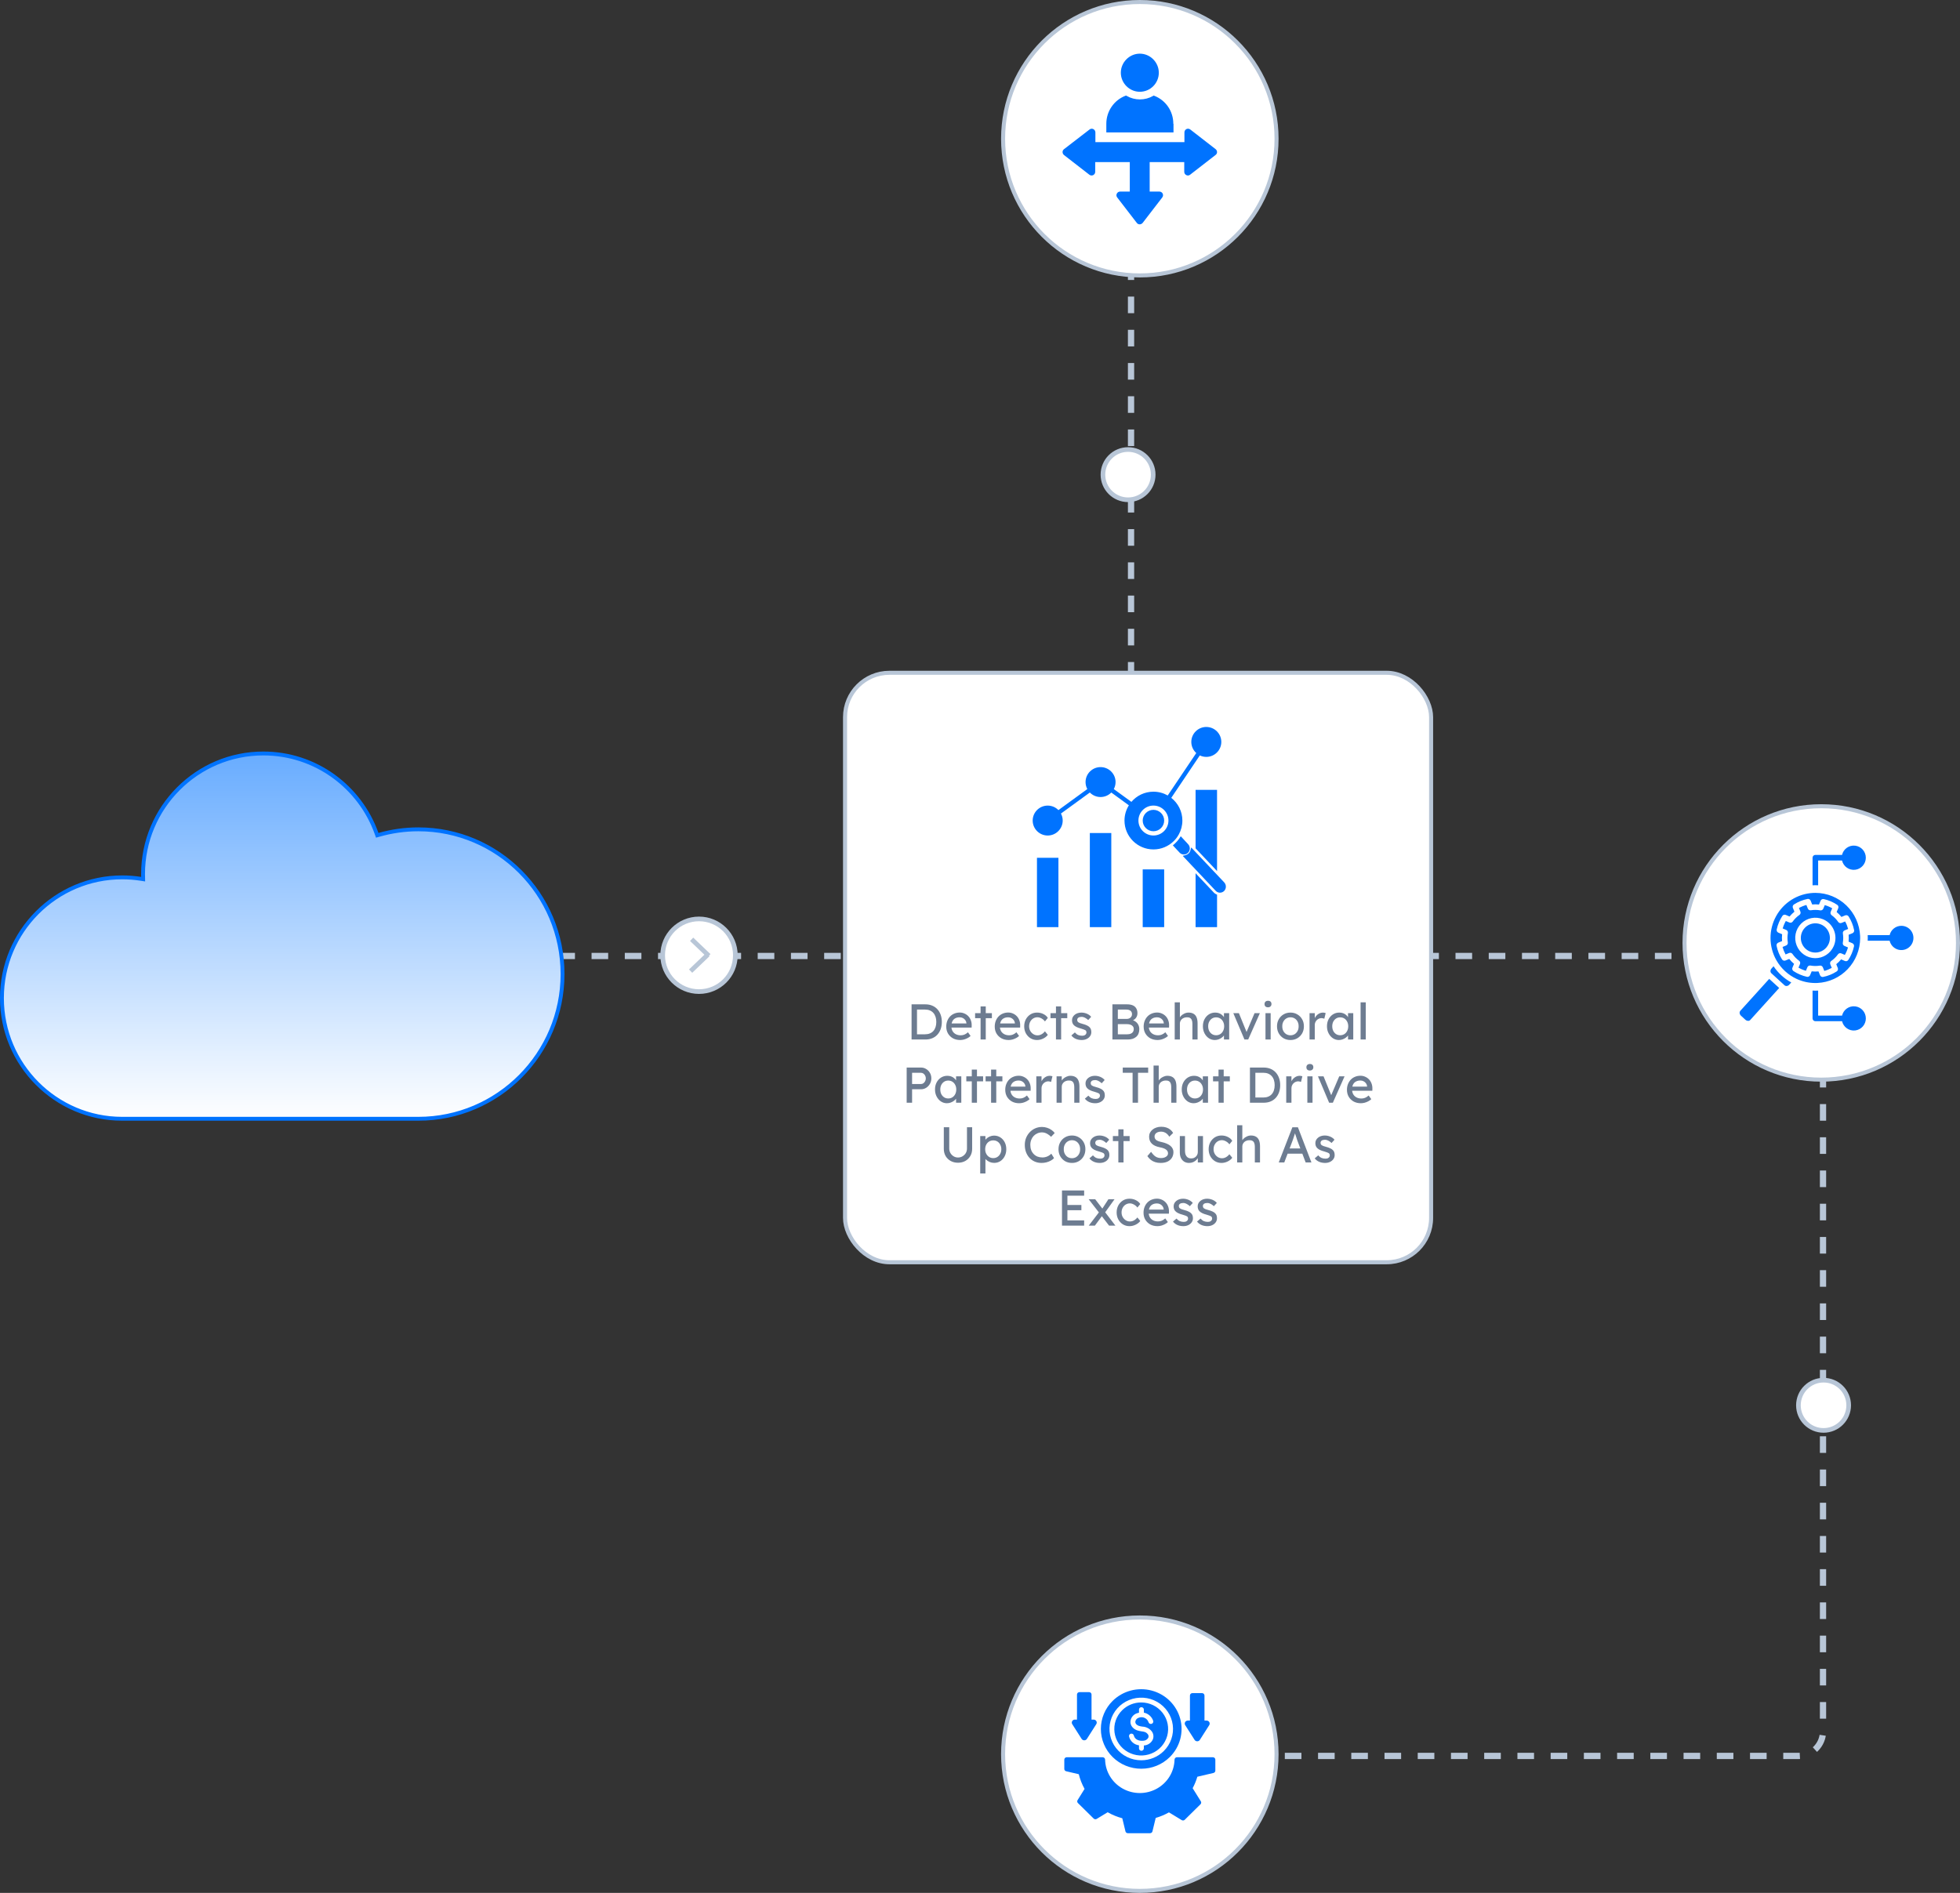 <svg width="558" height="539" viewBox="0 0 558 539" fill="none" xmlns="http://www.w3.org/2000/svg">
<rect x="0" y="0" width="558" height="539" fill="#333333" stroke="none"/>
<path d="M519 286V493V493C519 496.866 515.866 500 512 500H316" stroke="#B8C6D7" stroke-width="1.779" stroke-dasharray="4.73 4.73"/>
<path d="M322 250V43V36" stroke="#B8C6D7" stroke-width="1.779" stroke-dasharray="4.73 4.73"/>
<path d="M130.575 272.215H226.218H510.5" stroke="#B8C6D7" stroke-width="1.779" stroke-dasharray="4.73 4.73"/>
<rect x="240.576" y="191.576" width="166.849" height="167.849" rx="12.632" fill="white" stroke="#B8C6D7" stroke-width="1.151"/>
<path d="M259.519 296V285.984H263.44C264.155 285.984 264.799 286.103 265.372 286.342C265.953 286.58 266.449 286.924 266.86 287.372C267.27 287.82 267.585 288.35 267.804 288.96C268.023 289.571 268.133 290.248 268.133 290.992C268.133 291.736 268.023 292.418 267.804 293.038C267.585 293.649 267.27 294.178 266.86 294.626C266.459 295.065 265.968 295.404 265.386 295.642C264.804 295.881 264.155 296 263.44 296H259.519ZM261.065 294.669L261.022 294.512H263.368C263.874 294.512 264.322 294.431 264.713 294.269C265.114 294.107 265.448 293.878 265.715 293.582C265.992 293.277 266.201 292.905 266.345 292.466C266.488 292.027 266.559 291.536 266.559 290.992C266.559 290.448 266.488 289.962 266.345 289.533C266.201 289.094 265.992 288.722 265.715 288.417C265.438 288.111 265.105 287.878 264.713 287.715C264.322 287.553 263.874 287.472 263.368 287.472H260.979L261.065 287.343V294.669ZM273.356 296.143C272.584 296.143 271.897 295.981 271.296 295.657C270.705 295.323 270.237 294.87 269.894 294.297C269.56 293.725 269.393 293.067 269.393 292.323C269.393 291.731 269.488 291.192 269.679 290.706C269.87 290.219 270.132 289.8 270.466 289.447C270.809 289.084 271.215 288.808 271.682 288.617C272.159 288.417 272.674 288.316 273.228 288.316C273.714 288.316 274.167 288.412 274.587 288.603C275.007 288.784 275.369 289.037 275.674 289.361C275.989 289.685 276.228 290.072 276.39 290.52C276.561 290.959 276.642 291.44 276.633 291.965L276.619 292.595H270.48L270.151 291.421H275.345L275.131 291.665V291.321C275.102 291.006 274.997 290.725 274.816 290.477C274.635 290.229 274.406 290.033 274.129 289.89C273.852 289.747 273.552 289.676 273.228 289.676C272.712 289.676 272.278 289.776 271.925 289.976C271.573 290.167 271.305 290.453 271.124 290.835C270.943 291.207 270.852 291.669 270.852 292.223C270.852 292.747 270.962 293.205 271.181 293.596C271.401 293.978 271.711 294.273 272.111 294.483C272.512 294.693 272.975 294.798 273.499 294.798C273.871 294.798 274.215 294.736 274.53 294.612C274.854 294.488 275.202 294.264 275.574 293.94L276.318 294.984C276.089 295.213 275.808 295.413 275.474 295.585C275.15 295.757 274.801 295.895 274.429 296C274.067 296.095 273.709 296.143 273.356 296.143ZM279.165 296V286.571H280.638V296H279.165ZM277.605 289.919V288.488H282.384V289.919H277.605ZM287.162 296.143C286.389 296.143 285.702 295.981 285.101 295.657C284.51 295.323 284.042 294.87 283.699 294.297C283.365 293.725 283.198 293.067 283.198 292.323C283.198 291.731 283.294 291.192 283.484 290.706C283.675 290.219 283.938 289.8 284.271 289.447C284.615 289.084 285.02 288.808 285.488 288.617C285.965 288.417 286.48 288.316 287.033 288.316C287.519 288.316 287.972 288.412 288.392 288.603C288.812 288.784 289.174 289.037 289.48 289.361C289.794 289.685 290.033 290.072 290.195 290.52C290.367 290.959 290.448 291.44 290.438 291.965L290.424 292.595H284.286L283.957 291.421H289.151L288.936 291.665V291.321C288.907 291.006 288.802 290.725 288.621 290.477C288.44 290.229 288.211 290.033 287.934 289.89C287.658 289.747 287.357 289.676 287.033 289.676C286.518 289.676 286.084 289.776 285.731 289.976C285.378 290.167 285.111 290.453 284.93 290.835C284.748 291.207 284.658 291.669 284.658 292.223C284.658 292.747 284.767 293.205 284.987 293.596C285.206 293.978 285.516 294.273 285.917 294.483C286.317 294.693 286.78 294.798 287.305 294.798C287.677 294.798 288.02 294.736 288.335 294.612C288.659 294.488 289.007 294.264 289.379 293.94L290.123 294.984C289.895 295.213 289.613 295.413 289.279 295.585C288.955 295.757 288.607 295.895 288.235 296C287.872 296.095 287.515 296.143 287.162 296.143ZM295.231 296.143C294.534 296.143 293.91 295.971 293.356 295.628C292.813 295.285 292.379 294.817 292.054 294.226C291.739 293.634 291.582 292.971 291.582 292.237C291.582 291.502 291.739 290.839 292.054 290.248C292.379 289.657 292.813 289.189 293.356 288.846C293.91 288.502 294.534 288.331 295.231 288.331C295.898 288.331 296.504 288.469 297.048 288.746C297.601 289.013 298.021 289.38 298.307 289.847L297.491 290.849C297.339 290.63 297.143 290.429 296.905 290.248C296.666 290.067 296.414 289.924 296.146 289.819C295.879 289.714 295.622 289.661 295.374 289.661C294.916 289.661 294.506 289.776 294.143 290.005C293.79 290.224 293.509 290.529 293.299 290.921C293.089 291.312 292.984 291.75 292.984 292.237C292.984 292.723 293.094 293.162 293.313 293.553C293.533 293.935 293.824 294.24 294.186 294.469C294.549 294.698 294.949 294.812 295.388 294.812C295.646 294.812 295.894 294.769 296.132 294.684C296.38 294.598 296.619 294.469 296.848 294.297C297.076 294.126 297.291 293.916 297.491 293.668L298.307 294.669C298.002 295.099 297.563 295.452 296.991 295.728C296.428 296.005 295.841 296.143 295.231 296.143ZM300.627 296V286.571H302.101V296H300.627ZM299.068 289.919V288.488H303.847V289.919H299.068ZM307.972 296.143C307.342 296.143 306.775 296.033 306.269 295.814C305.764 295.595 305.344 295.27 305.01 294.841L306.012 293.983C306.298 294.316 306.608 294.56 306.942 294.712C307.285 294.855 307.671 294.927 308.101 294.927C308.272 294.927 308.43 294.908 308.573 294.87C308.726 294.822 308.854 294.755 308.959 294.669C309.074 294.583 309.16 294.483 309.217 294.369C309.274 294.245 309.303 294.111 309.303 293.968C309.303 293.72 309.212 293.52 309.031 293.367C308.935 293.3 308.783 293.229 308.573 293.153C308.373 293.067 308.11 292.981 307.786 292.895C307.233 292.752 306.78 292.59 306.427 292.409C306.074 292.227 305.802 292.022 305.611 291.793C305.468 291.612 305.363 291.417 305.296 291.207C305.23 290.987 305.196 290.749 305.196 290.491C305.196 290.176 305.263 289.89 305.396 289.633C305.54 289.366 305.73 289.137 305.969 288.946C306.217 288.746 306.503 288.593 306.827 288.488C307.161 288.383 307.514 288.331 307.886 288.331C308.239 288.331 308.587 288.378 308.931 288.474C309.284 288.569 309.608 288.708 309.904 288.889C310.199 289.07 310.447 289.285 310.648 289.533L309.803 290.463C309.622 290.281 309.422 290.124 309.202 289.99C308.993 289.847 308.778 289.738 308.559 289.661C308.339 289.585 308.139 289.547 307.958 289.547C307.757 289.547 307.576 289.566 307.414 289.604C307.252 289.642 307.113 289.7 306.999 289.776C306.894 289.852 306.813 289.948 306.756 290.062C306.699 290.176 306.67 290.305 306.67 290.448C306.679 290.572 306.708 290.692 306.756 290.806C306.813 290.911 306.889 291.002 306.985 291.078C307.09 291.154 307.247 291.235 307.457 291.321C307.667 291.407 307.934 291.488 308.258 291.564C308.735 291.688 309.126 291.827 309.431 291.979C309.746 292.122 309.994 292.289 310.175 292.48C310.366 292.661 310.5 292.871 310.576 293.11C310.652 293.348 310.691 293.615 310.691 293.911C310.691 294.34 310.567 294.727 310.319 295.07C310.08 295.404 309.756 295.666 309.346 295.857C308.935 296.048 308.478 296.143 307.972 296.143ZM316.697 296V285.984H320.875C321.514 285.984 322.053 286.08 322.492 286.27C322.931 286.461 323.26 286.747 323.479 287.129C323.708 287.501 323.823 287.959 323.823 288.502C323.823 289.046 323.67 289.509 323.365 289.89C323.069 290.272 322.654 290.534 322.12 290.677V290.391C322.568 290.487 322.959 290.658 323.293 290.906C323.627 291.145 323.885 291.445 324.066 291.808C324.257 292.17 324.352 292.585 324.352 293.052C324.352 293.529 324.276 293.954 324.123 294.326C323.98 294.688 323.761 294.994 323.465 295.242C323.179 295.49 322.831 295.68 322.42 295.814C322.01 295.938 321.543 296 321.018 296H316.697ZM318.242 294.512H320.932C321.323 294.512 321.652 294.455 321.92 294.34C322.196 294.226 322.406 294.059 322.549 293.839C322.702 293.611 322.778 293.339 322.778 293.024C322.778 292.728 322.697 292.475 322.535 292.266C322.382 292.056 322.163 291.898 321.877 291.793C321.59 291.679 321.252 291.622 320.861 291.622H318.242V294.512ZM318.242 290.134H320.789C321.075 290.134 321.328 290.076 321.548 289.962C321.777 289.847 321.953 289.69 322.077 289.49C322.211 289.289 322.277 289.06 322.277 288.803C322.277 288.374 322.134 288.045 321.848 287.816C321.562 287.587 321.152 287.472 320.618 287.472H318.242V290.134ZM329.556 296.143C328.783 296.143 328.096 295.981 327.495 295.657C326.904 295.323 326.437 294.87 326.093 294.297C325.759 293.725 325.592 293.067 325.592 292.323C325.592 291.731 325.688 291.192 325.879 290.706C326.069 290.219 326.332 289.8 326.665 289.447C327.009 289.084 327.414 288.808 327.882 288.617C328.359 288.417 328.874 288.316 329.427 288.316C329.913 288.316 330.367 288.412 330.786 288.603C331.206 288.784 331.568 289.037 331.874 289.361C332.189 289.685 332.427 290.072 332.589 290.52C332.761 290.959 332.842 291.44 332.832 291.965L332.818 292.595H326.68L326.351 291.421H331.545L331.33 291.665V291.321C331.301 291.006 331.196 290.725 331.015 290.477C330.834 290.229 330.605 290.033 330.328 289.89C330.052 289.747 329.751 289.676 329.427 289.676C328.912 289.676 328.478 289.776 328.125 289.976C327.772 290.167 327.505 290.453 327.324 290.835C327.142 291.207 327.052 291.669 327.052 292.223C327.052 292.747 327.162 293.205 327.381 293.596C327.6 293.978 327.91 294.273 328.311 294.483C328.712 294.693 329.174 294.798 329.699 294.798C330.071 294.798 330.414 294.736 330.729 294.612C331.053 294.488 331.402 294.264 331.774 293.94L332.518 294.984C332.289 295.213 332.007 295.413 331.673 295.585C331.349 295.757 331.001 295.895 330.629 296C330.266 296.095 329.909 296.143 329.556 296.143ZM334.434 296V285.412H335.908V290.033L335.65 290.205C335.746 289.871 335.932 289.566 336.208 289.289C336.485 289.003 336.814 288.774 337.196 288.603C337.577 288.421 337.968 288.331 338.369 288.331C338.941 288.331 339.418 288.445 339.8 288.674C340.181 288.894 340.467 289.232 340.658 289.69C340.849 290.148 340.944 290.725 340.944 291.421V296H339.471V291.521C339.471 291.092 339.413 290.739 339.299 290.463C339.184 290.176 339.008 289.971 338.769 289.847C338.531 289.714 338.235 289.657 337.882 289.676C337.596 289.676 337.334 289.723 337.095 289.819C336.857 289.905 336.647 290.029 336.466 290.191C336.294 290.353 336.156 290.544 336.051 290.763C335.955 290.973 335.908 291.202 335.908 291.45V296H335.178C335.054 296 334.93 296 334.806 296C334.682 296 334.558 296 334.434 296ZM345.834 296.143C345.214 296.143 344.646 295.971 344.131 295.628C343.626 295.285 343.22 294.817 342.915 294.226C342.61 293.634 342.457 292.967 342.457 292.223C342.457 291.469 342.61 290.801 342.915 290.219C343.23 289.628 343.649 289.165 344.174 288.832C344.708 288.498 345.304 288.331 345.963 288.331C346.354 288.331 346.711 288.388 347.036 288.502C347.36 288.617 347.642 288.779 347.88 288.989C348.128 289.189 348.328 289.423 348.481 289.69C348.643 289.957 348.743 290.243 348.781 290.549L348.452 290.434V288.488H349.94V296H348.452V294.211L348.796 294.111C348.738 294.369 348.619 294.622 348.438 294.87C348.266 295.108 348.042 295.323 347.766 295.514C347.498 295.704 347.198 295.857 346.864 295.971C346.54 296.086 346.196 296.143 345.834 296.143ZM346.22 294.784C346.669 294.784 347.064 294.674 347.408 294.455C347.751 294.235 348.018 293.935 348.209 293.553C348.409 293.162 348.51 292.719 348.51 292.223C348.51 291.736 348.409 291.302 348.209 290.921C348.018 290.539 347.751 290.238 347.408 290.019C347.064 289.8 346.669 289.69 346.22 289.69C345.781 289.69 345.39 289.8 345.047 290.019C344.713 290.238 344.446 290.539 344.246 290.921C344.055 291.302 343.959 291.736 343.959 292.223C343.959 292.719 344.055 293.162 344.246 293.553C344.446 293.935 344.713 294.235 345.047 294.455C345.39 294.674 345.781 294.784 346.22 294.784ZM354.291 296L351.115 288.488H352.703L354.993 294.111L354.721 294.24L357.167 288.488H358.684L355.35 296H354.291ZM360.276 296V288.488H361.75V296H360.276ZM360.991 286.828C360.676 286.828 360.433 286.747 360.262 286.585C360.09 286.423 360.004 286.194 360.004 285.898C360.004 285.622 360.09 285.398 360.262 285.226C360.443 285.054 360.686 284.968 360.991 284.968C361.306 284.968 361.549 285.049 361.721 285.211C361.893 285.374 361.979 285.603 361.979 285.898C361.979 286.175 361.888 286.399 361.707 286.571C361.535 286.742 361.297 286.828 360.991 286.828ZM367.392 296.143C366.657 296.143 365.999 295.976 365.417 295.642C364.845 295.299 364.392 294.836 364.058 294.254C363.724 293.663 363.557 292.99 363.557 292.237C363.557 291.483 363.724 290.816 364.058 290.234C364.392 289.642 364.845 289.18 365.417 288.846C365.999 288.502 366.657 288.331 367.392 288.331C368.117 288.331 368.765 288.502 369.338 288.846C369.919 289.18 370.377 289.642 370.711 290.234C371.045 290.816 371.212 291.483 371.212 292.237C371.212 292.99 371.045 293.663 370.711 294.254C370.377 294.836 369.919 295.299 369.338 295.642C368.765 295.976 368.117 296.143 367.392 296.143ZM367.392 294.798C367.84 294.798 368.241 294.688 368.594 294.469C368.947 294.24 369.223 293.935 369.423 293.553C369.624 293.162 369.719 292.723 369.71 292.237C369.719 291.741 369.624 291.302 369.423 290.921C369.223 290.529 368.947 290.224 368.594 290.005C368.241 289.785 367.84 289.676 367.392 289.676C366.943 289.676 366.538 289.79 366.175 290.019C365.823 290.238 365.546 290.544 365.346 290.935C365.145 291.316 365.05 291.75 365.059 292.237C365.05 292.723 365.145 293.162 365.346 293.553C365.546 293.935 365.823 294.24 366.175 294.469C366.538 294.688 366.943 294.798 367.392 294.798ZM372.818 296V288.488H374.306V290.849L374.163 290.277C374.268 289.914 374.444 289.585 374.692 289.289C374.95 288.994 375.241 288.76 375.565 288.588C375.899 288.417 376.242 288.331 376.595 288.331C376.757 288.331 376.91 288.345 377.053 288.374C377.206 288.402 377.325 288.436 377.411 288.474L377.025 290.076C376.91 290.029 376.781 289.99 376.638 289.962C376.505 289.924 376.371 289.905 376.238 289.905C375.98 289.905 375.732 289.957 375.494 290.062C375.265 290.157 375.06 290.296 374.878 290.477C374.707 290.649 374.568 290.854 374.463 291.092C374.358 291.321 374.306 291.574 374.306 291.851V296H372.818ZM381.158 296.143C380.538 296.143 379.97 295.971 379.455 295.628C378.949 295.285 378.544 294.817 378.239 294.226C377.934 293.634 377.781 292.967 377.781 292.223C377.781 291.469 377.934 290.801 378.239 290.219C378.554 289.628 378.973 289.165 379.498 288.832C380.032 288.498 380.628 288.331 381.286 288.331C381.678 288.331 382.035 288.388 382.36 288.502C382.684 288.617 382.965 288.779 383.204 288.989C383.452 289.189 383.652 289.423 383.805 289.69C383.967 289.957 384.067 290.243 384.105 290.549L383.776 290.434V288.488H385.264V296H383.776V294.211L384.119 294.111C384.062 294.369 383.943 294.622 383.762 294.87C383.59 295.108 383.366 295.323 383.089 295.514C382.822 295.704 382.522 295.857 382.188 295.971C381.864 296.086 381.52 296.143 381.158 296.143ZM381.544 294.784C381.992 294.784 382.388 294.674 382.732 294.455C383.075 294.235 383.342 293.935 383.533 293.553C383.733 293.162 383.833 292.719 383.833 292.223C383.833 291.736 383.733 291.302 383.533 290.921C383.342 290.539 383.075 290.238 382.732 290.019C382.388 289.8 381.992 289.69 381.544 289.69C381.105 289.69 380.714 289.8 380.371 290.019C380.037 290.238 379.77 290.539 379.569 290.921C379.379 291.302 379.283 291.736 379.283 292.223C379.283 292.719 379.379 293.162 379.569 293.553C379.77 293.935 380.037 294.235 380.371 294.455C380.714 294.674 381.105 294.784 381.544 294.784ZM387.351 296V285.412H388.824V296H387.351ZM258.122 314V303.984H262.2C262.744 303.984 263.235 304.122 263.674 304.399C264.122 304.666 264.48 305.033 264.747 305.501C265.014 305.968 265.148 306.488 265.148 307.06C265.148 307.633 265.014 308.153 264.747 308.62C264.48 309.087 264.122 309.464 263.674 309.75C263.235 310.027 262.744 310.165 262.2 310.165H259.667V314H258.122ZM259.667 308.677H262.171C262.429 308.677 262.663 308.606 262.873 308.463C263.082 308.31 263.249 308.114 263.373 307.876C263.507 307.628 263.574 307.356 263.574 307.06C263.574 306.765 263.507 306.498 263.373 306.259C263.249 306.021 263.082 305.83 262.873 305.687C262.663 305.544 262.429 305.472 262.171 305.472H259.667V308.677ZM269.569 314.143C268.949 314.143 268.382 313.971 267.866 313.628C267.361 313.285 266.956 312.817 266.65 312.226C266.345 311.634 266.192 310.967 266.192 310.223C266.192 309.469 266.345 308.801 266.65 308.219C266.965 307.628 267.385 307.165 267.909 306.832C268.444 306.498 269.04 306.331 269.698 306.331C270.089 306.331 270.447 306.388 270.771 306.502C271.095 306.617 271.377 306.779 271.615 306.989C271.863 307.189 272.064 307.423 272.216 307.69C272.378 307.957 272.479 308.243 272.517 308.549L272.188 308.434V306.488H273.676V314H272.188V312.211L272.531 312.111C272.474 312.369 272.355 312.622 272.173 312.87C272.002 313.108 271.777 313.323 271.501 313.514C271.234 313.704 270.933 313.857 270.599 313.971C270.275 314.086 269.932 314.143 269.569 314.143ZM269.956 312.784C270.404 312.784 270.8 312.674 271.143 312.455C271.487 312.235 271.754 311.935 271.944 311.553C272.145 311.162 272.245 310.719 272.245 310.223C272.245 309.736 272.145 309.302 271.944 308.921C271.754 308.539 271.487 308.238 271.143 308.019C270.8 307.8 270.404 307.69 269.956 307.69C269.517 307.69 269.126 307.8 268.782 308.019C268.448 308.238 268.181 308.539 267.981 308.921C267.79 309.302 267.695 309.736 267.695 310.223C267.695 310.719 267.79 311.162 267.981 311.553C268.181 311.935 268.448 312.235 268.782 312.455C269.126 312.674 269.517 312.784 269.956 312.784ZM276.663 314V304.571H278.137V314H276.663ZM275.104 307.919V306.488H279.883V307.919H275.104ZM282.155 314V304.571H283.629V314H282.155ZM280.595 307.919V306.488H285.374V307.919H280.595ZM290.152 314.143C289.379 314.143 288.692 313.981 288.091 313.657C287.5 313.323 287.033 312.87 286.689 312.297C286.355 311.725 286.188 311.067 286.188 310.323C286.188 309.731 286.284 309.192 286.475 308.706C286.665 308.219 286.928 307.8 287.262 307.447C287.605 307.084 288.01 306.808 288.478 306.617C288.955 306.417 289.47 306.316 290.023 306.316C290.51 306.316 290.963 306.412 291.382 306.603C291.802 306.784 292.165 307.037 292.47 307.361C292.785 307.685 293.023 308.072 293.185 308.52C293.357 308.959 293.438 309.44 293.429 309.965L293.414 310.595H287.276L286.947 309.421H292.141L291.926 309.665V309.321C291.898 309.006 291.793 308.725 291.611 308.477C291.43 308.229 291.201 308.033 290.925 307.89C290.648 307.747 290.347 307.676 290.023 307.676C289.508 307.676 289.074 307.776 288.721 307.976C288.368 308.167 288.101 308.453 287.92 308.835C287.739 309.207 287.648 309.669 287.648 310.223C287.648 310.747 287.758 311.205 287.977 311.596C288.196 311.978 288.506 312.273 288.907 312.483C289.308 312.693 289.77 312.798 290.295 312.798C290.667 312.798 291.01 312.736 291.325 312.612C291.649 312.488 291.998 312.264 292.37 311.94L293.114 312.984C292.885 313.213 292.603 313.413 292.27 313.585C291.945 313.757 291.597 313.895 291.225 314C290.863 314.095 290.505 314.143 290.152 314.143ZM295.03 314V306.488H296.518V308.849L296.375 308.277C296.48 307.914 296.657 307.585 296.905 307.289C297.162 306.994 297.453 306.76 297.777 306.588C298.111 306.417 298.455 306.331 298.808 306.331C298.97 306.331 299.122 306.345 299.265 306.374C299.418 306.402 299.537 306.436 299.623 306.474L299.237 308.076C299.122 308.029 298.994 307.99 298.85 307.962C298.717 307.924 298.583 307.905 298.45 307.905C298.192 307.905 297.944 307.957 297.706 308.062C297.477 308.157 297.272 308.296 297.091 308.477C296.919 308.649 296.781 308.854 296.676 309.092C296.571 309.321 296.518 309.574 296.518 309.851V314H295.03ZM300.801 314V306.488H302.275V308.033L302.017 308.205C302.113 307.871 302.299 307.566 302.575 307.289C302.852 307.003 303.181 306.774 303.563 306.603C303.944 306.421 304.335 306.331 304.736 306.331C305.308 306.331 305.785 306.445 306.167 306.674C306.548 306.894 306.834 307.232 307.025 307.69C307.216 308.148 307.311 308.725 307.311 309.421V314H305.838V309.521C305.838 309.092 305.78 308.739 305.666 308.463C305.551 308.176 305.375 307.971 305.136 307.847C304.898 307.714 304.602 307.657 304.249 307.676C303.963 307.676 303.701 307.723 303.462 307.819C303.224 307.905 303.014 308.029 302.833 308.191C302.661 308.353 302.523 308.544 302.418 308.763C302.322 308.973 302.275 309.202 302.275 309.45V314H301.545C301.421 314 301.297 314 301.173 314C301.049 314 300.925 314 300.801 314ZM311.815 314.143C311.185 314.143 310.617 314.033 310.112 313.814C309.606 313.595 309.187 313.27 308.853 312.841L309.854 311.983C310.14 312.316 310.45 312.56 310.784 312.712C311.128 312.855 311.514 312.927 311.943 312.927C312.115 312.927 312.272 312.908 312.415 312.87C312.568 312.822 312.697 312.755 312.802 312.669C312.916 312.583 313.002 312.483 313.059 312.369C313.117 312.245 313.145 312.111 313.145 311.968C313.145 311.72 313.055 311.52 312.873 311.367C312.778 311.3 312.625 311.229 312.415 311.153C312.215 311.067 311.953 310.981 311.629 310.895C311.075 310.752 310.622 310.59 310.269 310.409C309.916 310.227 309.644 310.022 309.454 309.793C309.311 309.612 309.206 309.417 309.139 309.207C309.072 308.987 309.039 308.749 309.039 308.491C309.039 308.176 309.105 307.89 309.239 307.633C309.382 307.366 309.573 307.137 309.811 306.946C310.059 306.746 310.346 306.593 310.67 306.488C311.004 306.383 311.357 306.331 311.729 306.331C312.082 306.331 312.43 306.378 312.773 306.474C313.126 306.569 313.45 306.708 313.746 306.889C314.042 307.07 314.29 307.285 314.49 307.533L313.646 308.463C313.465 308.281 313.264 308.124 313.045 307.99C312.835 307.847 312.621 307.738 312.401 307.661C312.182 307.585 311.981 307.547 311.8 307.547C311.6 307.547 311.419 307.566 311.257 307.604C311.094 307.642 310.956 307.7 310.842 307.776C310.737 307.852 310.656 307.948 310.598 308.062C310.541 308.176 310.512 308.305 310.512 308.448C310.522 308.572 310.551 308.692 310.598 308.806C310.656 308.911 310.732 309.002 310.827 309.078C310.932 309.154 311.09 309.235 311.299 309.321C311.509 309.407 311.776 309.488 312.101 309.564C312.578 309.688 312.969 309.827 313.274 309.979C313.589 310.122 313.837 310.289 314.018 310.48C314.209 310.661 314.342 310.871 314.419 311.11C314.495 311.348 314.533 311.615 314.533 311.911C314.533 312.34 314.409 312.727 314.161 313.07C313.923 313.404 313.598 313.666 313.188 313.857C312.778 314.048 312.32 314.143 311.815 314.143ZM322.443 314V305.472H319.638V303.984H326.878V305.472H323.988V314H322.443ZM328.412 314V303.412H329.885V308.033L329.628 308.205C329.723 307.871 329.909 307.566 330.186 307.289C330.463 307.003 330.792 306.774 331.173 306.603C331.555 306.421 331.946 306.331 332.346 306.331C332.919 306.331 333.396 306.445 333.777 306.674C334.159 306.894 334.445 307.232 334.636 307.69C334.827 308.148 334.922 308.725 334.922 309.421V314H333.448V309.521C333.448 309.092 333.391 308.739 333.277 308.463C333.162 308.176 332.986 307.971 332.747 307.847C332.509 307.714 332.213 307.657 331.86 307.676C331.574 307.676 331.312 307.723 331.073 307.819C330.835 307.905 330.625 308.029 330.443 308.191C330.272 308.353 330.133 308.544 330.029 308.763C329.933 308.973 329.885 309.202 329.885 309.45V314H329.156C329.032 314 328.908 314 328.784 314C328.66 314 328.536 314 328.412 314ZM339.812 314.143C339.191 314.143 338.624 313.971 338.109 313.628C337.603 313.285 337.198 312.817 336.893 312.226C336.587 311.634 336.435 310.967 336.435 310.223C336.435 309.469 336.587 308.801 336.893 308.219C337.207 307.628 337.627 307.165 338.152 306.832C338.686 306.498 339.282 306.331 339.94 306.331C340.331 306.331 340.689 306.388 341.013 306.502C341.338 306.617 341.619 306.779 341.858 306.989C342.106 307.189 342.306 307.423 342.459 307.69C342.621 307.957 342.721 308.243 342.759 308.549L342.43 308.434V306.488H343.918V314H342.43V312.211L342.773 312.111C342.716 312.369 342.597 312.622 342.416 312.87C342.244 313.108 342.02 313.323 341.743 313.514C341.476 313.704 341.176 313.857 340.842 313.971C340.517 314.086 340.174 314.143 339.812 314.143ZM340.198 312.784C340.646 312.784 341.042 312.674 341.385 312.455C341.729 312.235 341.996 311.935 342.187 311.553C342.387 311.162 342.487 310.719 342.487 310.223C342.487 309.736 342.387 309.302 342.187 308.921C341.996 308.539 341.729 308.238 341.385 308.019C341.042 307.8 340.646 307.69 340.198 307.69C339.759 307.69 339.368 307.8 339.025 308.019C338.691 308.238 338.424 308.539 338.223 308.921C338.033 309.302 337.937 309.736 337.937 310.223C337.937 310.719 338.033 311.162 338.223 311.553C338.424 311.935 338.691 312.235 339.025 312.455C339.368 312.674 339.759 312.784 340.198 312.784ZM346.906 314V304.571H348.38V314H346.906ZM345.346 307.919V306.488H350.125V307.919H345.346ZM355.849 314V303.984H359.77C360.485 303.984 361.129 304.103 361.702 304.342C362.283 304.58 362.779 304.924 363.19 305.372C363.6 305.82 363.915 306.35 364.134 306.96C364.353 307.571 364.463 308.248 364.463 308.992C364.463 309.736 364.353 310.418 364.134 311.038C363.915 311.649 363.6 312.178 363.19 312.626C362.789 313.065 362.298 313.404 361.716 313.642C361.134 313.881 360.485 314 359.77 314H355.849ZM357.395 312.669L357.352 312.512H359.698C360.204 312.512 360.652 312.431 361.043 312.269C361.444 312.107 361.778 311.878 362.045 311.582C362.322 311.277 362.531 310.905 362.674 310.466C362.818 310.027 362.889 309.536 362.889 308.992C362.889 308.448 362.818 307.962 362.674 307.533C362.531 307.094 362.322 306.722 362.045 306.417C361.768 306.111 361.434 305.878 361.043 305.715C360.652 305.553 360.204 305.472 359.698 305.472H357.309L357.395 305.343V312.669ZM366.181 314V306.488H367.669V308.849L367.526 308.277C367.631 307.914 367.807 307.585 368.055 307.289C368.313 306.994 368.604 306.76 368.928 306.588C369.262 306.417 369.605 306.331 369.958 306.331C370.12 306.331 370.273 306.345 370.416 306.374C370.569 306.402 370.688 306.436 370.774 306.474L370.387 308.076C370.273 308.029 370.144 307.99 370.001 307.962C369.868 307.924 369.734 307.905 369.6 307.905C369.343 307.905 369.095 307.957 368.856 308.062C368.627 308.157 368.422 308.296 368.241 308.477C368.069 308.649 367.931 308.854 367.826 309.092C367.721 309.321 367.669 309.574 367.669 309.851V314H366.181ZM372.195 314V306.488H373.669V314H372.195ZM372.91 304.828C372.595 304.828 372.352 304.747 372.181 304.585C372.009 304.423 371.923 304.194 371.923 303.898C371.923 303.622 372.009 303.398 372.181 303.226C372.362 303.054 372.605 302.968 372.91 302.968C373.225 302.968 373.468 303.049 373.64 303.211C373.812 303.374 373.898 303.603 373.898 303.898C373.898 304.175 373.807 304.399 373.626 304.571C373.454 304.742 373.215 304.828 372.91 304.828ZM378.395 314L375.218 306.488H376.807L379.096 312.111L378.824 312.24L381.271 306.488H382.788L379.454 314H378.395ZM387.432 314.143C386.659 314.143 385.973 313.981 385.372 313.657C384.78 313.323 384.313 312.87 383.969 312.297C383.636 311.725 383.469 311.067 383.469 310.323C383.469 309.731 383.564 309.192 383.755 308.706C383.946 308.219 384.208 307.8 384.542 307.447C384.885 307.084 385.291 306.808 385.758 306.617C386.235 306.417 386.75 306.316 387.303 306.316C387.79 306.316 388.243 306.412 388.663 306.603C389.082 306.784 389.445 307.037 389.75 307.361C390.065 307.685 390.303 308.072 390.465 308.52C390.637 308.959 390.718 309.44 390.709 309.965L390.694 310.595H384.556L384.227 309.421H389.421L389.206 309.665V309.321C389.178 309.006 389.073 308.725 388.891 308.477C388.71 308.229 388.481 308.033 388.205 307.89C387.928 307.747 387.628 307.676 387.303 307.676C386.788 307.676 386.354 307.776 386.001 307.976C385.648 308.167 385.381 308.453 385.2 308.835C385.019 309.207 384.928 309.669 384.928 310.223C384.928 310.747 385.038 311.205 385.257 311.596C385.477 311.978 385.787 312.273 386.187 312.483C386.588 312.693 387.05 312.798 387.575 312.798C387.947 312.798 388.29 312.736 388.605 312.612C388.93 312.488 389.278 312.264 389.65 311.94L390.394 312.984C390.165 313.213 389.883 313.413 389.55 313.585C389.225 313.757 388.877 313.895 388.505 314C388.143 314.095 387.785 314.143 387.432 314.143ZM272.731 331.086C271.959 331.086 271.267 330.919 270.657 330.585C270.046 330.242 269.564 329.774 269.211 329.183C268.868 328.582 268.696 327.905 268.696 327.151V320.97H270.242V327.022C270.242 327.509 270.356 327.948 270.585 328.339C270.814 328.72 271.114 329.025 271.487 329.254C271.868 329.483 272.283 329.598 272.731 329.598C273.208 329.598 273.638 329.483 274.019 329.254C274.41 329.025 274.72 328.72 274.949 328.339C275.178 327.948 275.293 327.509 275.293 327.022V320.97H276.766V327.151C276.766 327.905 276.59 328.582 276.237 329.183C275.893 329.774 275.417 330.242 274.806 330.585C274.196 330.919 273.504 331.086 272.731 331.086ZM279.059 334.148V323.488H280.547V325.205L280.318 325.076C280.375 324.79 280.538 324.518 280.805 324.261C281.072 323.994 281.396 323.779 281.778 323.617C282.169 323.445 282.569 323.359 282.979 323.359C283.657 323.359 284.258 323.526 284.782 323.86C285.307 324.194 285.722 324.652 286.027 325.234C286.332 325.816 286.485 326.483 286.485 327.237C286.485 327.981 286.332 328.649 286.027 329.24C285.731 329.822 285.321 330.285 284.797 330.628C284.272 330.962 283.681 331.129 283.022 331.129C282.584 331.129 282.159 331.043 281.749 330.871C281.339 330.69 280.991 330.461 280.704 330.184C280.418 329.908 280.242 329.622 280.175 329.326L280.547 329.126V334.148H279.059ZM282.779 329.769C283.218 329.769 283.609 329.66 283.952 329.44C284.296 329.221 284.568 328.921 284.768 328.539C284.968 328.157 285.069 327.723 285.069 327.237C285.069 326.75 284.968 326.321 284.768 325.949C284.577 325.568 284.31 325.267 283.967 325.048C283.623 324.828 283.227 324.719 282.779 324.719C282.331 324.719 281.935 324.828 281.592 325.048C281.248 325.258 280.976 325.553 280.776 325.935C280.576 326.316 280.476 326.75 280.476 327.237C280.476 327.723 280.576 328.157 280.776 328.539C280.976 328.921 281.248 329.221 281.592 329.44C281.935 329.66 282.331 329.769 282.779 329.769ZM296.531 331.143C295.835 331.143 295.196 331.019 294.614 330.771C294.032 330.523 293.527 330.17 293.097 329.712C292.668 329.245 292.334 328.696 292.096 328.067C291.867 327.437 291.752 326.746 291.752 325.992C291.752 325.277 291.876 324.614 292.124 324.003C292.382 323.383 292.735 322.839 293.183 322.372C293.632 321.905 294.151 321.542 294.743 321.285C295.334 321.027 295.973 320.898 296.66 320.898C297.147 320.898 297.619 320.975 298.077 321.127C298.544 321.27 298.964 321.475 299.336 321.742C299.717 322 300.027 322.296 300.266 322.63L299.236 323.703C298.959 323.426 298.678 323.197 298.391 323.016C298.115 322.825 297.829 322.682 297.533 322.587C297.247 322.491 296.956 322.444 296.66 322.444C296.193 322.444 295.754 322.534 295.344 322.715C294.943 322.887 294.59 323.13 294.285 323.445C293.989 323.76 293.756 324.137 293.584 324.576C293.412 325.005 293.326 325.477 293.326 325.992C293.326 326.536 293.407 327.032 293.57 327.48C293.741 327.919 293.98 328.296 294.285 328.611C294.59 328.925 294.953 329.169 295.372 329.34C295.802 329.502 296.274 329.583 296.789 329.583C297.104 329.583 297.414 329.541 297.719 329.455C298.024 329.369 298.31 329.245 298.578 329.083C298.845 328.921 299.088 328.73 299.307 328.51L300.08 329.769C299.86 330.027 299.56 330.261 299.178 330.471C298.806 330.68 298.387 330.847 297.919 330.971C297.461 331.086 296.999 331.143 296.531 331.143ZM305.184 331.143C304.449 331.143 303.791 330.976 303.209 330.642C302.637 330.299 302.184 329.836 301.85 329.254C301.516 328.663 301.349 327.99 301.349 327.237C301.349 326.483 301.516 325.816 301.85 325.234C302.184 324.642 302.637 324.18 303.209 323.846C303.791 323.502 304.449 323.331 305.184 323.331C305.909 323.331 306.557 323.502 307.13 323.846C307.712 324.18 308.17 324.642 308.503 325.234C308.837 325.816 309.004 326.483 309.004 327.237C309.004 327.99 308.837 328.663 308.503 329.254C308.17 329.836 307.712 330.299 307.13 330.642C306.557 330.976 305.909 331.143 305.184 331.143ZM305.184 329.798C305.632 329.798 306.033 329.688 306.386 329.469C306.739 329.24 307.015 328.935 307.216 328.553C307.416 328.162 307.511 327.723 307.502 327.237C307.511 326.741 307.416 326.302 307.216 325.921C307.015 325.529 306.739 325.224 306.386 325.005C306.033 324.785 305.632 324.676 305.184 324.676C304.736 324.676 304.33 324.79 303.968 325.019C303.615 325.238 303.338 325.544 303.138 325.935C302.937 326.316 302.842 326.75 302.852 327.237C302.842 327.723 302.937 328.162 303.138 328.553C303.338 328.935 303.615 329.24 303.968 329.469C304.33 329.688 304.736 329.798 305.184 329.798ZM313.114 331.143C312.484 331.143 311.917 331.033 311.411 330.814C310.906 330.595 310.486 330.27 310.152 329.841L311.154 328.983C311.44 329.316 311.75 329.56 312.084 329.712C312.427 329.855 312.814 329.927 313.243 329.927C313.414 329.927 313.572 329.908 313.715 329.87C313.868 329.822 313.996 329.755 314.101 329.669C314.216 329.583 314.302 329.483 314.359 329.369C314.416 329.245 314.445 329.111 314.445 328.968C314.445 328.72 314.354 328.52 314.173 328.367C314.077 328.3 313.925 328.229 313.715 328.153C313.515 328.067 313.252 327.981 312.928 327.895C312.375 327.752 311.922 327.59 311.569 327.409C311.216 327.227 310.944 327.022 310.753 326.793C310.61 326.612 310.505 326.417 310.438 326.207C310.372 325.987 310.338 325.749 310.338 325.491C310.338 325.176 310.405 324.89 310.539 324.633C310.682 324.366 310.872 324.137 311.111 323.946C311.359 323.746 311.645 323.593 311.969 323.488C312.303 323.383 312.656 323.331 313.028 323.331C313.381 323.331 313.729 323.378 314.073 323.474C314.426 323.569 314.75 323.708 315.046 323.889C315.341 324.07 315.589 324.285 315.79 324.533L314.945 325.463C314.764 325.281 314.564 325.124 314.345 324.99C314.135 324.847 313.92 324.738 313.701 324.661C313.481 324.585 313.281 324.547 313.1 324.547C312.899 324.547 312.718 324.566 312.556 324.604C312.394 324.642 312.256 324.7 312.141 324.776C312.036 324.852 311.955 324.948 311.898 325.062C311.841 325.176 311.812 325.305 311.812 325.448C311.821 325.572 311.85 325.692 311.898 325.806C311.955 325.911 312.031 326.002 312.127 326.078C312.232 326.154 312.389 326.235 312.599 326.321C312.809 326.407 313.076 326.488 313.4 326.564C313.877 326.688 314.268 326.827 314.573 326.979C314.888 327.122 315.136 327.289 315.318 327.48C315.508 327.661 315.642 327.871 315.718 328.11C315.794 328.348 315.833 328.615 315.833 328.911C315.833 329.34 315.709 329.727 315.461 330.07C315.222 330.404 314.898 330.666 314.488 330.857C314.077 331.048 313.62 331.143 313.114 331.143ZM318.387 331V321.571H319.861V331H318.387ZM316.827 324.919V323.488H321.606V324.919H316.827ZM330.421 331.143C329.877 331.143 329.372 331.072 328.904 330.928C328.447 330.785 328.027 330.571 327.645 330.285C327.273 329.989 326.939 329.626 326.644 329.197L327.703 327.981C328.17 328.649 328.618 329.111 329.047 329.369C329.477 329.626 329.987 329.755 330.578 329.755C330.941 329.755 331.27 329.698 331.566 329.583C331.861 329.469 332.095 329.312 332.267 329.111C332.439 328.911 332.524 328.682 332.524 328.424C332.524 328.253 332.496 328.091 332.439 327.938C332.381 327.785 332.291 327.647 332.167 327.523C332.052 327.399 331.9 327.285 331.709 327.18C331.528 327.075 331.313 326.984 331.065 326.908C330.817 326.822 330.531 326.75 330.206 326.693C329.691 326.588 329.243 326.45 328.861 326.278C328.48 326.107 328.16 325.892 327.903 325.634C327.645 325.377 327.455 325.086 327.33 324.762C327.206 324.428 327.144 324.056 327.144 323.646C327.144 323.245 327.23 322.873 327.402 322.529C327.583 322.186 327.827 321.89 328.132 321.642C328.447 321.385 328.814 321.189 329.234 321.056C329.653 320.913 330.106 320.841 330.593 320.841C331.108 320.841 331.58 320.908 332.009 321.041C332.439 321.175 332.82 321.375 333.154 321.642C333.488 321.9 333.764 322.219 333.984 322.601L332.896 323.674C332.706 323.359 332.491 323.097 332.253 322.887C332.014 322.668 331.752 322.506 331.466 322.401C331.179 322.286 330.874 322.229 330.55 322.229C330.178 322.229 329.854 322.286 329.577 322.401C329.3 322.515 329.081 322.677 328.919 322.887C328.766 323.087 328.69 323.326 328.69 323.603C328.69 323.803 328.728 323.989 328.804 324.161C328.881 324.323 328.995 324.471 329.148 324.604C329.31 324.728 329.524 324.843 329.792 324.948C330.059 325.043 330.378 325.129 330.75 325.205C331.275 325.32 331.742 325.467 332.152 325.649C332.563 325.82 332.911 326.025 333.197 326.264C333.483 326.502 333.698 326.769 333.841 327.065C333.993 327.361 334.07 327.68 334.07 328.024C334.07 328.663 333.922 329.216 333.626 329.684C333.33 330.151 332.911 330.514 332.367 330.771C331.823 331.019 331.175 331.143 330.421 331.143ZM338.52 331.143C337.986 331.143 337.518 331.019 337.118 330.771C336.727 330.523 336.421 330.175 336.202 329.727C335.992 329.278 335.887 328.744 335.887 328.124V323.488H337.361V327.723C337.361 328.162 337.428 328.544 337.561 328.868C337.704 329.183 337.905 329.426 338.162 329.598C338.429 329.769 338.749 329.855 339.121 329.855C339.398 329.855 339.65 329.812 339.879 329.727C340.108 329.631 340.304 329.502 340.466 329.34C340.638 329.178 340.771 328.983 340.867 328.754C340.962 328.525 341.01 328.277 341.01 328.01V323.488H342.483V331H341.01V329.426L341.267 329.254C341.153 329.607 340.957 329.927 340.681 330.213C340.413 330.499 340.094 330.728 339.722 330.9C339.35 331.062 338.949 331.143 338.52 331.143ZM347.741 331.143C347.045 331.143 346.42 330.971 345.867 330.628C345.323 330.285 344.889 329.817 344.565 329.226C344.25 328.634 344.093 327.971 344.093 327.237C344.093 326.502 344.25 325.839 344.565 325.248C344.889 324.657 345.323 324.189 345.867 323.846C346.42 323.502 347.045 323.331 347.741 323.331C348.409 323.331 349.015 323.469 349.558 323.746C350.112 324.013 350.531 324.38 350.818 324.847L350.002 325.849C349.849 325.63 349.654 325.429 349.415 325.248C349.177 325.067 348.924 324.924 348.657 324.819C348.39 324.714 348.132 324.661 347.884 324.661C347.426 324.661 347.016 324.776 346.654 325.005C346.301 325.224 346.019 325.529 345.81 325.921C345.6 326.312 345.495 326.75 345.495 327.237C345.495 327.723 345.605 328.162 345.824 328.553C346.043 328.935 346.334 329.24 346.697 329.469C347.059 329.698 347.46 329.812 347.899 329.812C348.156 329.812 348.404 329.769 348.643 329.684C348.891 329.598 349.129 329.469 349.358 329.297C349.587 329.126 349.802 328.916 350.002 328.668L350.818 329.669C350.512 330.099 350.074 330.452 349.501 330.728C348.938 331.005 348.352 331.143 347.741 331.143ZM352.208 331V320.412H353.681V325.033L353.424 325.205C353.519 324.871 353.705 324.566 353.982 324.289C354.259 324.003 354.588 323.774 354.969 323.603C355.351 323.421 355.742 323.331 356.143 323.331C356.715 323.331 357.192 323.445 357.573 323.674C357.955 323.894 358.241 324.232 358.432 324.69C358.623 325.148 358.718 325.725 358.718 326.421V331H357.244V326.521C357.244 326.092 357.187 325.739 357.073 325.463C356.958 325.176 356.782 324.971 356.543 324.847C356.305 324.714 356.009 324.657 355.656 324.676C355.37 324.676 355.108 324.723 354.869 324.819C354.631 324.905 354.421 325.029 354.239 325.191C354.068 325.353 353.929 325.544 353.825 325.763C353.729 325.973 353.681 326.202 353.681 326.45V331H352.952C352.828 331 352.704 331 352.58 331C352.456 331 352.332 331 352.208 331ZM364.055 331L367.933 320.984H369.507L373.355 331H371.71L369.421 324.962C369.392 324.895 369.335 324.733 369.249 324.475C369.173 324.218 369.082 323.932 368.977 323.617C368.872 323.302 368.777 323.016 368.691 322.758C368.605 322.491 368.548 322.32 368.519 322.243L368.848 322.229C368.791 322.391 368.72 322.596 368.634 322.844C368.557 323.092 368.472 323.355 368.376 323.631C368.29 323.908 368.204 324.17 368.119 324.418C368.033 324.657 367.961 324.857 367.904 325.019L365.629 331H364.055ZM365.772 328.51L366.344 327.022H370.894L371.553 328.51H365.772ZM377.25 331.143C376.621 331.143 376.053 331.033 375.547 330.814C375.042 330.595 374.622 330.27 374.288 329.841L375.29 328.983C375.576 329.316 375.886 329.56 376.22 329.712C376.563 329.855 376.95 329.927 377.379 329.927C377.551 329.927 377.708 329.908 377.851 329.87C378.004 329.822 378.132 329.755 378.237 329.669C378.352 329.583 378.438 329.483 378.495 329.369C378.552 329.245 378.581 329.111 378.581 328.968C378.581 328.72 378.49 328.52 378.309 328.367C378.214 328.3 378.061 328.229 377.851 328.153C377.651 328.067 377.388 327.981 377.064 327.895C376.511 327.752 376.058 327.59 375.705 327.409C375.352 327.227 375.08 327.022 374.889 326.793C374.746 326.612 374.641 326.417 374.574 326.207C374.508 325.987 374.474 325.749 374.474 325.491C374.474 325.176 374.541 324.89 374.675 324.633C374.818 324.366 375.008 324.137 375.247 323.946C375.495 323.746 375.781 323.593 376.105 323.488C376.439 323.383 376.792 323.331 377.164 323.331C377.517 323.331 377.865 323.378 378.209 323.474C378.562 323.569 378.886 323.708 379.182 323.889C379.477 324.07 379.725 324.285 379.926 324.533L379.082 325.463C378.9 325.281 378.7 325.124 378.481 324.99C378.271 324.847 378.056 324.738 377.837 324.661C377.617 324.585 377.417 324.547 377.236 324.547C377.036 324.547 376.854 324.566 376.692 324.604C376.53 324.642 376.392 324.7 376.277 324.776C376.172 324.852 376.091 324.948 376.034 325.062C375.977 325.176 375.948 325.305 375.948 325.448C375.958 325.572 375.986 325.692 376.034 325.806C376.091 325.911 376.167 326.002 376.263 326.078C376.368 326.154 376.525 326.235 376.735 326.321C376.945 326.407 377.212 326.488 377.536 326.564C378.013 326.688 378.404 326.827 378.71 326.979C379.024 327.122 379.272 327.289 379.454 327.48C379.644 327.661 379.778 327.871 379.854 328.11C379.931 328.348 379.969 328.615 379.969 328.911C379.969 329.34 379.845 329.727 379.597 330.07C379.358 330.404 379.034 330.666 378.624 330.857C378.214 331.048 377.756 331.143 377.25 331.143ZM302.34 349V338.984H308.65V340.472H303.885V347.512H308.65V349H302.34ZM303.041 344.607V343.119H307.863V344.607H303.041ZM315.75 349L313.318 345.838L313.103 345.566L309.941 341.488H311.801L314.191 344.607L314.434 344.922L317.553 349H315.75ZM309.956 349L312.917 345.137L313.79 346.181L311.701 349H309.956ZM314.52 345.366L313.704 344.335L315.55 341.488H317.296L314.52 345.366ZM321.549 349.143C320.853 349.143 320.228 348.971 319.674 348.628C319.131 348.285 318.697 347.817 318.372 347.226C318.058 346.634 317.9 345.971 317.9 345.237C317.9 344.502 318.058 343.839 318.372 343.248C318.697 342.657 319.131 342.189 319.674 341.846C320.228 341.502 320.853 341.331 321.549 341.331C322.217 341.331 322.822 341.469 323.366 341.746C323.919 342.013 324.339 342.38 324.625 342.847L323.81 343.849C323.657 343.63 323.461 343.429 323.223 343.248C322.984 343.067 322.732 342.924 322.465 342.819C322.198 342.714 321.94 342.661 321.692 342.661C321.234 342.661 320.824 342.776 320.461 343.005C320.108 343.224 319.827 343.529 319.617 343.921C319.407 344.312 319.302 344.75 319.302 345.237C319.302 345.723 319.412 346.162 319.632 346.553C319.851 346.935 320.142 347.24 320.504 347.469C320.867 347.698 321.267 347.812 321.706 347.812C321.964 347.812 322.212 347.769 322.45 347.684C322.698 347.598 322.937 347.469 323.166 347.297C323.395 347.126 323.609 346.916 323.81 346.668L324.625 347.669C324.32 348.099 323.881 348.452 323.309 348.728C322.746 349.005 322.159 349.143 321.549 349.143ZM329.521 349.143C328.748 349.143 328.061 348.981 327.46 348.657C326.869 348.323 326.402 347.87 326.058 347.297C325.724 346.725 325.557 346.067 325.557 345.323C325.557 344.731 325.653 344.192 325.844 343.706C326.034 343.219 326.297 342.8 326.631 342.447C326.974 342.084 327.379 341.808 327.847 341.617C328.324 341.417 328.839 341.316 329.392 341.316C329.879 341.316 330.332 341.412 330.751 341.603C331.171 341.784 331.534 342.037 331.839 342.361C332.154 342.685 332.392 343.072 332.554 343.52C332.726 343.959 332.807 344.44 332.797 344.965L332.783 345.595H326.645L326.316 344.421H331.51L331.295 344.665V344.321C331.266 344.006 331.162 343.725 330.98 343.477C330.799 343.229 330.57 343.033 330.294 342.89C330.017 342.747 329.716 342.676 329.392 342.676C328.877 342.676 328.443 342.776 328.09 342.976C327.737 343.167 327.47 343.453 327.289 343.835C327.108 344.207 327.017 344.669 327.017 345.223C327.017 345.747 327.127 346.205 327.346 346.596C327.565 346.978 327.875 347.273 328.276 347.483C328.677 347.693 329.139 347.798 329.664 347.798C330.036 347.798 330.379 347.736 330.694 347.612C331.018 347.488 331.367 347.264 331.739 346.94L332.483 347.984C332.254 348.213 331.972 348.413 331.638 348.585C331.314 348.757 330.966 348.895 330.594 349C330.232 349.095 329.874 349.143 329.521 349.143ZM336.903 349.143C336.274 349.143 335.706 349.033 335.2 348.814C334.695 348.595 334.275 348.27 333.941 347.841L334.943 346.983C335.229 347.316 335.539 347.56 335.873 347.712C336.216 347.855 336.603 347.927 337.032 347.927C337.204 347.927 337.361 347.908 337.504 347.87C337.657 347.822 337.785 347.755 337.89 347.669C338.005 347.583 338.091 347.483 338.148 347.369C338.205 347.245 338.234 347.111 338.234 346.968C338.234 346.72 338.143 346.52 337.962 346.367C337.867 346.3 337.714 346.229 337.504 346.153C337.304 346.067 337.041 345.981 336.717 345.895C336.164 345.752 335.711 345.59 335.358 345.409C335.005 345.227 334.733 345.022 334.542 344.793C334.399 344.612 334.294 344.417 334.227 344.207C334.161 343.987 334.127 343.749 334.127 343.491C334.127 343.176 334.194 342.89 334.328 342.633C334.471 342.366 334.661 342.137 334.9 341.946C335.148 341.746 335.434 341.593 335.758 341.488C336.092 341.383 336.445 341.331 336.817 341.331C337.17 341.331 337.518 341.378 337.862 341.474C338.215 341.569 338.539 341.708 338.835 341.889C339.13 342.07 339.378 342.285 339.579 342.533L338.735 343.463C338.553 343.281 338.353 343.124 338.134 342.99C337.924 342.847 337.709 342.738 337.49 342.661C337.27 342.585 337.07 342.547 336.889 342.547C336.688 342.547 336.507 342.566 336.345 342.604C336.183 342.642 336.045 342.7 335.93 342.776C335.825 342.852 335.744 342.948 335.687 343.062C335.63 343.176 335.601 343.305 335.601 343.448C335.611 343.572 335.639 343.692 335.687 343.806C335.744 343.911 335.82 344.002 335.916 344.078C336.021 344.154 336.178 344.235 336.388 344.321C336.598 344.407 336.865 344.488 337.189 344.564C337.666 344.688 338.057 344.827 338.363 344.979C338.677 345.122 338.925 345.289 339.107 345.48C339.297 345.661 339.431 345.871 339.507 346.11C339.584 346.348 339.622 346.615 339.622 346.911C339.622 347.34 339.498 347.727 339.25 348.07C339.011 348.404 338.687 348.666 338.277 348.857C337.867 349.048 337.409 349.143 336.903 349.143ZM343.75 349.143C343.12 349.143 342.553 349.033 342.047 348.814C341.542 348.595 341.122 348.27 340.788 347.841L341.79 346.983C342.076 347.316 342.386 347.56 342.72 347.712C343.063 347.855 343.449 347.927 343.879 347.927C344.05 347.927 344.208 347.908 344.351 347.87C344.503 347.822 344.632 347.755 344.737 347.669C344.852 347.583 344.937 347.483 344.995 347.369C345.052 347.245 345.081 347.111 345.081 346.968C345.081 346.72 344.99 346.52 344.809 346.367C344.713 346.3 344.561 346.229 344.351 346.153C344.15 346.067 343.888 345.981 343.564 345.895C343.011 345.752 342.557 345.59 342.205 345.409C341.852 345.227 341.58 345.022 341.389 344.793C341.246 344.612 341.141 344.417 341.074 344.207C341.007 343.987 340.974 343.749 340.974 343.491C340.974 343.176 341.041 342.89 341.174 342.633C341.317 342.366 341.508 342.137 341.747 341.946C341.995 341.746 342.281 341.593 342.605 341.488C342.939 341.383 343.292 341.331 343.664 341.331C344.017 341.331 344.365 341.378 344.709 341.474C345.061 341.569 345.386 341.708 345.681 341.889C345.977 342.07 346.225 342.285 346.426 342.533L345.581 343.463C345.4 343.281 345.2 343.124 344.98 342.99C344.771 342.847 344.556 342.738 344.336 342.661C344.117 342.585 343.917 342.547 343.736 342.547C343.535 342.547 343.354 342.566 343.192 342.604C343.03 342.642 342.891 342.7 342.777 342.776C342.672 342.852 342.591 342.948 342.534 343.062C342.476 343.176 342.448 343.305 342.448 343.448C342.457 343.572 342.486 343.692 342.534 343.806C342.591 343.911 342.667 344.002 342.763 344.078C342.867 344.154 343.025 344.235 343.235 344.321C343.445 344.407 343.712 344.488 344.036 344.564C344.513 344.688 344.904 344.827 345.209 344.979C345.524 345.122 345.772 345.289 345.953 345.48C346.144 345.661 346.278 345.871 346.354 346.11C346.43 346.348 346.468 346.615 346.468 346.911C346.468 347.34 346.344 347.727 346.096 348.07C345.858 348.404 345.534 348.666 345.123 348.857C344.713 349.048 344.255 349.143 343.75 349.143Z" fill="#6D7C91"/>
<path d="M331.433 264H325.323V247.56H331.433V264ZM346.485 248.035L340.375 241.561V224.917H346.485V248.035ZM346.485 264H340.375V248.65L345.545 254.127C345.807 254.41 346.133 254.626 346.488 254.759V263.998L346.485 264ZM316.38 264H310.27V237.203H316.38V264ZM301.328 264H295.217V244.254H301.328V264ZM343.43 207C341.075 207 339.158 208.912 339.158 211.261C339.158 212.515 339.703 213.643 340.57 214.424L332.445 226.508C331.242 225.824 329.854 225.432 328.375 225.432C325.865 225.432 323.615 226.561 322.1 228.332L317.094 224.687C317.413 224.09 317.594 223.411 317.594 222.692C317.594 220.343 315.677 218.431 313.322 218.431C310.967 218.431 309.05 220.343 309.05 222.692C309.05 223.414 309.231 224.091 309.55 224.687L301.325 230.676C300.549 229.883 299.468 229.391 298.272 229.391C295.917 229.391 294 231.303 294 233.652C294 236.001 295.917 237.913 298.272 237.913C300.627 237.913 302.544 236.001 302.544 233.652C302.544 232.93 302.363 232.253 302.044 231.657L310.272 225.667C311.048 226.461 312.129 226.952 313.325 226.952C314.52 226.952 315.601 226.458 316.378 225.667L321.383 229.313C320.593 230.574 320.135 232.061 320.135 233.655C320.135 238.186 323.831 241.872 328.375 241.872C330.611 241.872 332.64 240.979 334.126 239.533C334.164 239.495 334.202 239.459 334.238 239.421C334.35 239.31 334.457 239.193 334.56 239.077C334.6 239.032 334.638 238.987 334.676 238.942C334.707 238.906 334.736 238.87 334.767 238.832C334.833 238.752 334.898 238.671 334.96 238.588C334.967 238.581 334.972 238.571 334.979 238.564C335.045 238.474 335.112 238.381 335.174 238.288C335.203 238.248 335.229 238.208 335.255 238.167C335.286 238.122 335.314 238.077 335.343 238.03C335.429 237.894 335.51 237.756 335.586 237.616C335.595 237.597 335.607 237.581 335.619 237.564C336.253 236.4 336.615 235.068 336.615 233.652C336.615 231.03 335.376 228.693 333.452 227.188L341.577 215.104C342.137 215.372 342.766 215.524 343.428 215.524C345.783 215.524 347.7 213.612 347.7 211.263C347.7 208.914 345.783 207.002 343.428 207.002L343.43 207ZM328.377 237.908C326.022 237.908 324.105 235.996 324.105 233.648C324.105 231.299 326.022 229.387 328.377 229.387C330.733 229.387 332.65 231.299 332.65 233.648C332.65 235.996 330.733 237.908 328.377 237.908ZM328.377 230.6C326.694 230.6 325.322 231.968 325.322 233.647C325.322 235.326 326.694 236.694 328.377 236.694C330.061 236.694 331.433 235.326 331.433 233.647C331.433 231.968 330.061 230.6 328.377 230.6ZM337.06 243.313C337.486 243.313 337.893 243.15 338.212 242.846C338.886 242.183 338.905 241.083 338.258 240.392L336.153 238.117L335.819 238.637L335.76 238.722C335.695 238.815 335.631 238.908 335.562 239L335.545 239.022C335.462 239.133 335.383 239.233 335.305 239.326C335.283 239.352 335.262 239.376 335.24 239.402L335.152 239.504C335.114 239.547 335.079 239.589 335.038 239.634C334.919 239.765 334.793 239.896 334.647 240.038C334.514 240.171 334.393 240.285 334.276 240.387L333.9 240.717L335.476 242.411C335.476 242.411 335.502 242.435 335.512 242.442L335.926 242.884L335.943 242.898C336.241 243.159 336.605 243.302 336.991 243.316C337.012 243.316 337.034 243.318 337.055 243.318L337.06 243.313ZM347.333 254.186C347.76 254.186 348.167 254.022 348.481 253.721C349.153 253.065 349.176 251.963 348.529 251.26L339.129 241.302L338.901 242.135C338.808 242.475 338.629 242.781 338.384 243.021L338.379 243.026C338.136 243.256 337.839 243.42 337.512 243.501L336.703 243.701L346.076 253.633C346.357 253.934 346.714 254.122 347.109 254.174L347.145 254.179C347.207 254.186 347.271 254.191 347.333 254.191L347.333 254.186Z" fill="#0073FF"/>
<circle cx="324.5" cy="39.5" r="38.926" fill="white" stroke="#B8C6D7" stroke-width="1.148"/>
<circle cx="324.5" cy="499.5" r="38.926" fill="white" stroke="#B8C6D7" stroke-width="1.148"/>
<circle cx="518.5" cy="268.5" r="38.926" fill="white" stroke="#B8C6D7" stroke-width="1.148"/>
<path d="M74.971 214.551C89.843 214.551 102.498 224.068 107.227 237.368L107.399 237.855L107.896 237.714C111.456 236.704 115.208 236.151 119.091 236.151C141.766 236.151 160.151 254.598 160.151 277.359C160.151 300.119 141.766 318.568 119.091 318.568H34.795C15.883 318.568 0.551 303.181 0.551 284.198C0.551 265.215 15.883 249.83 34.795 249.83C36.603 249.83 38.377 249.974 40.11 250.244L40.756 250.345L40.745 249.692C40.74 249.391 40.727 249.185 40.727 248.919C40.727 229.936 56.061 214.551 74.971 214.551Z" fill="#0073FF"/>
<path d="M74.971 214.551C89.843 214.551 102.498 224.068 107.227 237.368L107.399 237.855L107.896 237.714C111.456 236.704 115.208 236.151 119.091 236.151C141.766 236.151 160.151 254.598 160.151 277.359C160.151 300.119 141.766 318.568 119.091 318.568H34.795C15.883 318.568 0.551 303.181 0.551 284.198C0.551 265.215 15.883 249.83 34.795 249.83C36.603 249.83 38.377 249.974 40.11 250.244L40.756 250.345L40.745 249.692C40.74 249.391 40.727 249.185 40.727 248.919C40.727 229.936 56.061 214.551 74.971 214.551Z" fill="url(#paint0_linear_971_6771)"/>
<path d="M74.971 214.551C89.843 214.551 102.498 224.068 107.227 237.368L107.399 237.855L107.896 237.714C111.456 236.704 115.208 236.151 119.091 236.151C141.766 236.151 160.151 254.598 160.151 277.359C160.151 300.119 141.766 318.568 119.091 318.568H34.795C15.883 318.568 0.551 303.181 0.551 284.198C0.551 265.215 15.883 249.83 34.795 249.83C36.603 249.83 38.377 249.974 40.11 250.244L40.756 250.345L40.745 249.692C40.74 249.391 40.727 249.185 40.727 248.919C40.727 229.936 56.061 214.551 74.971 214.551Z" stroke="#0073FF" stroke-width="1.101"/>
<circle cx="519.154" cy="400.154" r="7.154" transform="rotate(-90 519.154 400.154)" fill="white" stroke="#B8C6D7" stroke-width="1.321"/>
<circle cx="199.006" cy="272.007" r="10.346" transform="rotate(-90 199.006 272.007)" fill="white" stroke="#B8C6D7" stroke-width="1.321"/>
<path d="M196.615 276.52L201.525 271.821M201.815 272.159L196.905 267.46" stroke="#B8C6D7" stroke-width="1.321"/>
<circle cx="321.154" cy="135.154" r="7.154" transform="rotate(-90 321.154 135.154)" fill="white" stroke="#B8C6D7" stroke-width="1.321"/>
<path d="M346.073 42.467L338.882 36.886C338.168 36.323 337.199 36.835 337.199 37.706V40.471H311.852V37.706C311.852 36.835 310.832 36.323 310.169 36.886L302.927 42.467C302.366 42.877 302.366 43.696 302.927 44.157L310.118 49.738C310.832 50.301 311.801 49.789 311.801 48.919V46.154H321.644V54.55H318.89C318.023 54.55 317.513 55.575 318.074 56.24L323.633 63.459C324.041 64.022 324.857 64.022 325.316 63.459L330.875 56.24C331.436 55.523 330.926 54.55 330.059 54.55H327.305V46.154H337.148V48.919C337.148 49.789 338.168 50.301 338.831 49.738L346.022 44.157C346.634 43.747 346.634 42.928 346.073 42.467Z" fill="#0073FF"/>
<path d="M324.5 26.134C327.458 26.134 329.906 23.728 329.906 20.707C329.906 17.738 327.458 15.28 324.5 15.28C321.542 15.28 319.094 17.738 319.094 20.707C319.094 23.677 321.542 26.134 324.5 26.134Z" fill="#0073FF"/>
<path d="M334.037 35.248C334.037 31.664 331.895 28.541 328.58 27.261L328.427 27.21L328.274 27.312C325.979 28.643 323.072 28.643 320.777 27.312L320.624 27.21L320.42 27.261C317.105 28.541 314.963 31.715 314.963 35.248V37.706H334.088V35.248H334.037Z" fill="#0073FF"/>
<path fill-rule="evenodd" clip-rule="evenodd" d="M345.308 500.372H335.077C334.7 500.372 334.393 500.669 334.384 501.04C334.306 504.469 332.406 507.605 329.379 509.297C326.354 510.989 322.646 510.989 319.622 509.297C316.595 507.605 314.694 504.469 314.617 501.04C314.608 500.669 314.301 500.372 313.924 500.372H303.693C303.309 500.372 303 500.679 303 501.057V503.698V503.696C303 504.013 303.219 504.288 303.532 504.362L307.124 505.204V505.203C307.483 506.663 308.038 508.071 308.77 509.389L306.782 512.575C306.613 512.844 306.652 513.191 306.88 513.416L311.366 517.836L311.364 517.834C311.592 518.057 311.944 518.098 312.219 517.931L315.349 516.033H315.348C316.654 516.78 318.052 517.355 319.508 517.745L320.41 521.474H320.408C320.482 521.782 320.762 522 321.084 522H327.422C327.744 522 328.022 521.782 328.096 521.474L329.022 517.653C330.339 517.274 331.603 516.741 332.792 516.067L336.434 518.277C336.707 518.443 337.061 518.403 337.287 518.18L341.771 513.76C341.997 513.537 342.038 513.188 341.869 512.919L339.539 509.183C340.097 508.145 340.546 507.052 340.877 505.921L345.466 504.845H345.468C345.781 504.774 346 504.498 346 504.181V501.057C346 500.679 345.689 500.372 345.307 500.372L345.308 500.372ZM324.899 501.237C322.087 501.236 319.435 499.945 317.724 497.744C316.014 495.544 315.438 492.686 316.167 490.009C316.897 487.333 318.847 485.142 321.447 484.082C324.046 483.024 326.997 483.216 329.433 484.602C331.867 485.989 333.51 488.414 333.875 491.162C334.241 493.91 333.289 496.67 331.299 498.629C329.602 500.303 327.299 501.241 324.899 501.237ZM319.479 486.982C317.795 488.642 316.99 490.98 317.301 493.307C317.612 495.634 319.003 497.688 321.067 498.862C323.13 500.036 325.63 500.197 327.831 499.298C330.032 498.401 331.684 496.544 332.3 494.276C332.917 492.008 332.428 489.587 330.979 487.725C329.527 485.862 327.281 484.769 324.899 484.769C322.864 484.764 320.913 485.561 319.479 486.982L319.479 486.982ZM321.435 494.468V494.467C321.757 495.801 322.881 496.801 324.262 496.976V497.844C324.262 498.222 324.573 498.527 324.954 498.527C325.338 498.527 325.649 498.222 325.649 497.844V497.025L325.744 497.015V497.014C326.831 496.928 327.779 496.261 328.216 495.279C328.536 494.451 328.367 493.516 327.774 492.851C327.133 492.126 326.219 491.691 325.245 491.649C324.882 491.608 324.526 491.53 324.179 491.419C323.546 491.164 323.204 490.765 323.211 490.297V490.295C323.265 489.749 323.648 489.286 324.182 489.126C324.732 488.903 325.352 488.918 325.887 489.172C326.425 489.424 326.827 489.888 326.995 490.45C327.131 490.803 327.53 490.981 327.89 490.847C328.061 490.782 328.201 490.655 328.275 490.489C328.351 490.324 328.356 490.135 328.292 489.967C327.884 488.794 326.881 487.92 325.651 487.667V486.807C325.651 486.429 325.34 486.122 324.956 486.122C324.574 486.122 324.263 486.429 324.263 486.807V487.684C324.072 487.723 323.883 487.777 323.698 487.844C322.622 488.193 321.877 489.16 321.826 490.275C321.808 491.32 322.499 492.221 323.669 492.689L323.691 492.698H323.69C324.129 492.844 324.579 492.946 325.039 493.001C325.74 493.105 326.247 493.179 326.71 493.728C326.979 494.009 327.064 494.417 326.927 494.782C326.666 495.292 326.148 495.628 325.568 495.66C324.395 495.81 323.08 495.406 322.79 494.162L322.788 494.164C322.698 493.801 322.328 493.576 321.96 493.66C321.591 493.743 321.357 494.104 321.437 494.47L321.435 494.468ZM324.899 503.643C321.852 503.643 318.93 502.452 316.776 500.329C314.62 498.204 313.41 495.325 313.41 492.321C313.41 489.32 314.62 486.439 316.774 484.316C319.677 481.456 323.908 480.339 327.873 481.386C331.838 482.433 334.934 485.484 335.996 489.391C337.059 493.299 335.925 497.468 333.023 500.329C330.872 502.457 327.946 503.652 324.899 503.643ZM307.935 495.148C308.098 495.4 308.381 495.551 308.684 495.551C308.988 495.551 309.271 495.4 309.433 495.148L312.104 490.954V490.953C312.281 490.68 312.281 490.331 312.104 490.057C311.944 489.803 311.659 489.65 311.355 489.652H310.753V482.518C310.753 482.14 310.442 481.836 310.06 481.836H307.308C307.123 481.834 306.947 481.907 306.816 482.035C306.686 482.163 306.612 482.336 306.612 482.518V489.652H306.013C305.708 489.65 305.425 489.803 305.263 490.057C305.088 490.331 305.088 490.68 305.263 490.954L307.934 495.148L307.935 495.148ZM340.091 495.425C340.253 495.677 340.536 495.83 340.84 495.83C341.145 495.83 341.426 495.677 341.59 495.425L344.261 491.232C344.436 490.958 344.436 490.609 344.261 490.335C344.099 490.081 343.815 489.928 343.51 489.929H342.908V482.796C342.908 482.42 342.597 482.113 342.216 482.113H339.463C339.08 482.113 338.769 482.42 338.769 482.796V489.928H338.168C337.864 489.926 337.58 490.079 337.42 490.333C337.243 490.605 337.243 490.956 337.42 491.228L340.091 495.425Z" fill="#0073FF"/>
<path fill-rule="evenodd" clip-rule="evenodd" d="M516.024 252.088V244.234C516.024 243.793 516.378 243.436 516.817 243.436H524.415C524.817 241.733 526.424 240.602 528.154 240.805C529.883 241.009 531.188 242.483 531.188 244.234C531.188 245.985 529.883 247.459 528.154 247.663C526.424 247.866 524.817 246.737 524.415 245.032H517.613V252.088C517.37 252.075 517.127 252.068 516.883 252.068H516.82H516.758C516.545 252.068 516.329 252.075 516.115 252.084L516.029 252.088L516.024 252.088ZM517.613 282.066V289.191H524.422C524.824 287.486 526.431 286.356 528.16 286.56C529.89 286.763 531.194 288.238 531.194 289.989C531.194 291.74 529.89 293.214 528.16 293.417C526.431 293.621 524.824 292.489 524.422 290.786H516.817C516.379 290.786 516.024 290.43 516.024 289.989V282.068C516.265 282.082 516.508 282.089 516.751 282.089H516.817H516.883C517.097 282.089 517.31 282.082 517.524 282.073L517.61 282.068L517.613 282.066ZM541.31 263.621H541.312C542.628 263.623 543.828 264.379 544.403 265.57C544.976 266.764 544.821 268.181 544.005 269.219C543.19 270.259 541.853 270.737 540.567 270.451C539.283 270.165 538.271 269.164 537.967 267.875H531.719C531.733 267.63 531.74 267.388 531.74 267.143V267.077V267.013C531.74 266.798 531.733 266.583 531.724 266.368C531.724 266.338 531.722 266.309 531.719 266.281H537.964C538.333 264.722 539.717 263.623 541.31 263.623L541.31 263.621ZM525.135 264.928L526.155 264.512H526.158C525.951 263.771 525.662 263.056 525.294 262.382L524.294 262.791C523.946 262.944 523.542 262.83 523.326 262.516C522.814 261.774 522.183 261.127 521.455 260.601C521.155 260.384 521.044 259.988 521.187 259.645L521.617 258.626C521.285 258.436 520.942 258.265 520.589 258.114C520.237 257.965 519.873 257.835 519.505 257.73L519.083 258.733L519.085 258.731C518.944 259.081 518.58 259.284 518.212 259.22C517.773 259.14 517.328 259.099 516.88 259.095C516.446 259.092 516.012 259.124 515.583 259.193C515.205 259.277 514.823 259.074 514.678 258.713L514.264 257.686V257.689C513.528 257.892 512.817 258.182 512.146 258.553L512.553 259.559C512.705 259.906 512.592 260.315 512.28 260.532C511.544 261.044 510.898 261.682 510.376 262.414C510.16 262.715 509.767 262.827 509.426 262.683L508.412 262.251C508.033 262.921 507.733 263.632 507.519 264.373L508.517 264.798C508.864 264.937 509.067 265.303 509.003 265.676C508.923 266.117 508.88 266.565 508.878 267.013C508.876 267.449 508.908 267.888 508.976 268.318C509.06 268.698 508.858 269.084 508.498 269.228L507.478 269.644H507.48C507.583 270.014 507.705 270.38 507.848 270.734C507.992 271.091 508.155 271.438 508.339 271.777L509.339 271.367V271.365C509.685 271.214 510.092 271.329 510.308 271.642C510.817 272.382 511.451 273.032 512.178 273.557C512.478 273.772 512.589 274.17 512.446 274.511L512.017 275.53V275.532C512.683 275.914 513.389 276.216 514.126 276.428L514.548 275.425C514.687 275.075 515.051 274.872 515.421 274.938C515.86 275.018 516.305 275.059 516.751 275.064C517.187 275.066 517.621 275.034 518.049 274.965C518.426 274.881 518.81 275.084 518.953 275.443L519.367 276.47C520.105 276.264 520.814 275.974 521.485 275.605L521.078 274.6C520.926 274.252 521.042 273.843 521.351 273.626C522.089 273.112 522.733 272.476 523.258 271.745C523.471 271.443 523.867 271.331 524.205 271.475L525.219 271.907C525.41 271.573 525.578 271.228 525.728 270.874C525.878 270.519 526.005 270.154 526.112 269.783L525.119 269.36C524.771 269.221 524.569 268.853 524.635 268.483C524.789 267.609 524.799 266.716 524.66 265.838C524.578 265.458 524.778 265.074 525.137 264.928L525.135 264.928ZM527.842 264.775H527.844C527.958 265.166 527.755 265.582 527.38 265.733L526.296 266.174L526.294 266.176C526.326 266.498 526.339 266.825 526.337 267.15C526.335 267.477 526.314 267.804 526.28 268.128L527.358 268.586L527.355 268.588C527.705 268.736 527.901 269.114 527.821 269.488C527.519 270.862 526.969 272.17 526.198 273.345C525.978 273.678 525.544 273.797 525.185 273.619L524.151 273.178H524.153C523.946 273.429 523.728 273.669 523.499 273.9C523.267 274.131 523.024 274.348 522.771 274.549L523.21 275.637C523.358 276.006 523.214 276.428 522.874 276.627C521.703 277.379 520.403 277.905 519.042 278.179C518.671 278.255 518.299 278.051 518.155 277.699L517.717 276.609C517.394 276.639 517.071 276.652 516.746 276.65C516.421 276.648 516.096 276.627 515.774 276.591L515.319 277.674C515.171 278.026 514.794 278.223 514.424 278.143C513.055 277.839 511.758 277.283 510.587 276.508C510.255 276.287 510.139 275.852 510.317 275.491L510.755 274.451H510.753C510.503 274.243 510.264 274.024 510.035 273.79C509.805 273.557 509.589 273.313 509.389 273.059L508.308 273.5L508.305 273.502C507.939 273.651 507.521 273.505 507.323 273.162C506.576 271.985 506.053 270.679 505.78 269.31C505.705 268.935 505.905 268.56 506.258 268.416L507.342 267.975C507.312 267.651 507.298 267.326 507.301 267.001C507.303 266.675 507.321 266.348 507.358 266.023L506.28 265.566L506.283 265.564C505.933 265.415 505.737 265.038 505.817 264.663C506.117 263.291 506.664 261.984 507.43 260.809C507.651 260.475 508.085 260.359 508.444 260.537L509.478 260.978L509.476 260.976C509.682 260.724 509.903 260.484 510.135 260.253C510.367 260.023 510.61 259.805 510.862 259.602L510.423 258.514H510.421C510.273 258.146 510.417 257.725 510.757 257.526C511.93 256.774 513.228 256.249 514.589 255.974C514.962 255.899 515.335 256.1 515.476 256.454L515.914 257.545H515.917C516.237 257.515 516.562 257.501 516.885 257.504C517.21 257.506 517.535 257.524 517.857 257.561L518.312 256.477L518.314 256.479C518.462 256.127 518.837 255.931 519.21 256.011C520.576 256.315 521.876 256.868 523.044 257.643C523.376 257.865 523.494 258.301 523.317 258.66L522.878 259.7C523.128 259.908 523.369 260.13 523.596 260.361C523.826 260.594 524.042 260.839 524.242 261.092L525.323 260.651H525.326C525.692 260.503 526.112 260.647 526.31 260.99C527.044 262.148 527.562 263.433 527.839 264.78L527.842 264.775ZM520.655 265.513C521.069 266.537 521.062 267.685 520.632 268.704C519.978 270.254 518.46 271.255 516.785 271.242C515.11 271.226 513.61 270.199 512.98 268.638C512.353 267.077 512.721 265.289 513.914 264.107C515.107 262.926 516.891 262.583 518.432 263.239C519.444 263.671 520.244 264.487 520.655 265.513ZM518.976 261.746C519.026 261.76 519.073 261.78 519.119 261.803C521.96 263.056 523.291 266.359 522.119 269.246C522.103 269.297 522.085 269.345 522.06 269.39C521.135 271.512 519.037 272.869 516.735 272.835C514.432 272.803 512.376 271.388 511.51 269.242C510.644 267.095 511.141 264.638 512.771 263.001C514.398 261.365 516.844 260.871 518.975 261.744L518.976 261.746ZM504.919 275.137C506.21 277.057 507.939 278.639 509.962 279.752L509.373 280.404C509.194 280.605 508.944 280.733 508.676 280.76C508.448 280.785 508.223 280.714 508.051 280.566L504.296 277.132V277.13C504.13 276.975 504.039 276.755 504.042 276.529C504.042 276.252 504.146 275.99 504.333 275.788L504.921 275.137L504.919 275.137ZM503.687 278.73L495.455 287.831C495.44 287.851 495.424 287.872 495.405 287.89C495.28 288.057 495.226 288.267 495.26 288.475C495.299 288.761 495.435 289.024 495.646 289.22C495.665 289.236 495.683 289.252 495.701 289.271L496.871 290.343C497.089 290.551 497.374 290.672 497.674 290.688C497.892 290.702 498.108 290.619 498.262 290.462L506.523 281.327L503.687 278.733L503.687 278.73ZM529.578 267.134C529.562 270.424 528.294 273.581 526.03 275.955C523.769 278.33 520.687 279.741 517.419 279.896C517.237 279.905 517.055 279.91 516.873 279.91H516.814H516.755H516.757C514.975 279.903 513.214 279.521 511.589 278.788L511.562 278.776H511.56C509.112 277.656 507.073 275.791 505.734 273.443L505.718 273.416C503.53 269.537 503.5 264.794 505.641 260.887C507.78 256.98 511.785 254.47 516.212 254.26C516.396 254.251 516.578 254.247 516.762 254.247H516.814H516.869H516.871C520.141 254.26 523.28 255.536 525.641 257.81C528.002 260.087 529.405 263.187 529.562 266.472C529.571 266.654 529.575 266.84 529.575 267.022V267.077C529.575 267.098 529.573 267.116 529.575 267.134L529.578 267.134Z" fill="#0073FF"/>
<defs>
<linearGradient id="paint0_linear_971_6771" x1="80.351" y1="142.302" x2="80.351" y2="319.118" gradientUnits="userSpaceOnUse">
<stop stop-color="white" stop-opacity="0"/>
<stop offset="1" stop-color="white"/>
</linearGradient>
</defs>
</svg>

